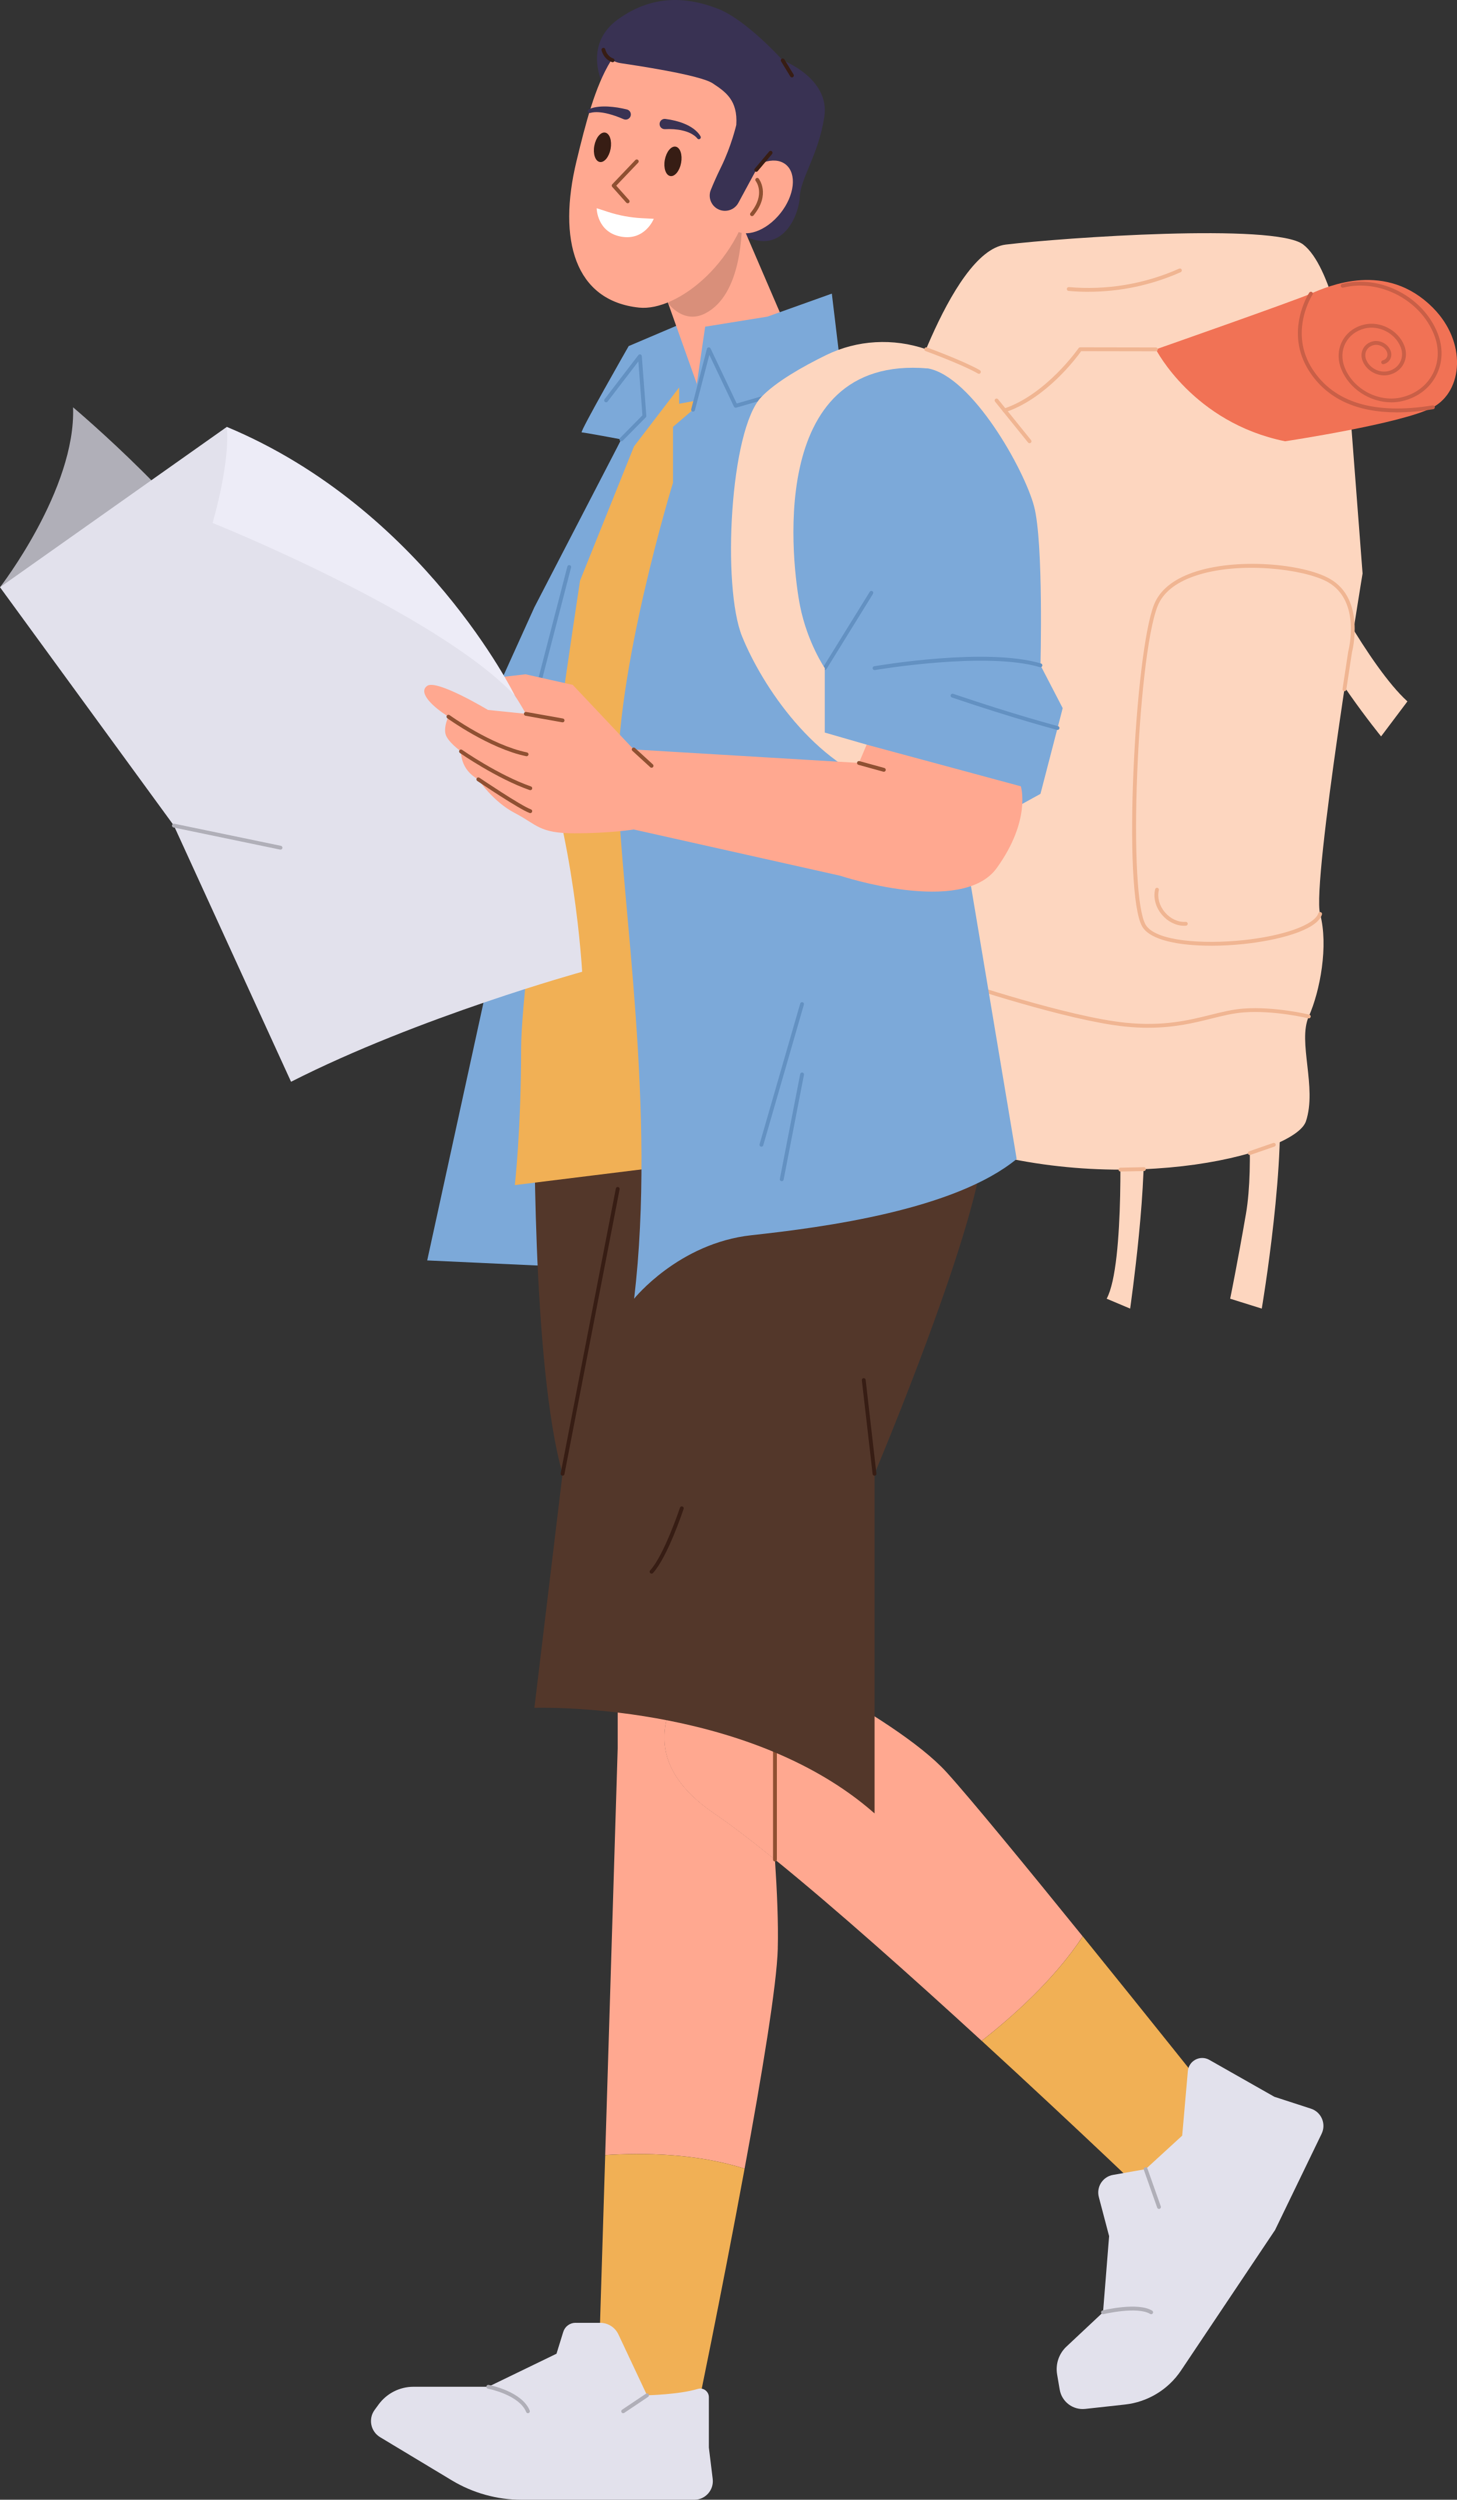 <?xml version="1.0" encoding="UTF-8"?><svg id="_レイヤー_2" xmlns="http://www.w3.org/2000/svg" viewBox="0 0 447.63 767.87"><rect x="0" y="0" width="447.63" height="767.87" fill="#333333" stroke="none"/><defs><style>.cls-1{fill:#d98f7a;}.cls-1,.cls-2,.cls-3,.cls-4,.cls-5,.cls-6,.cls-7,.cls-8,.cls-9,.cls-10,.cls-11,.cls-12,.cls-13,.cls-14,.cls-15,.cls-16,.cls-17{stroke-width:0px;}.cls-2{fill:#b0afb8;}.cls-3{fill:#ffa890;}.cls-4{fill:#fdd6bf;}.cls-5{fill:#f1b055;}.cls-6{fill:#f17255;}.cls-7{fill:#e2e1ec;}.cls-8{fill:#7ca9d9;}.cls-9{fill:#53372a;}.cls-10{fill:#371d14;}.cls-11{fill:#6391c2;}.cls-12{fill:#f0b592;}.cls-13{fill:#edecf7;}.cls-14{fill:#fff;}.cls-15{fill:#393253;}.cls-16{fill:#c95f47;}.cls-17{fill:#8f5032;}</style></defs><g id="_4"><path class="cls-4" d="M343.97,343.75s1.76,44.6-3.97,55.19l7.21,3.04s5.93-40.98,3.77-58.23h-7.01Z"/><path class="cls-4" d="M382.79,332.3s2.7,24.93,0,40.57c-2.7,15.64-4.85,26.07-4.85,26.07l9.71,3.04s8.09-47.71,4.85-69.69c-3.24-21.98-9.71,0-9.71,0Z"/><path class="cls-4" d="M404.9,174.17s15.64,30.54,27.5,41.29l-8.09,10.75s-18.36-22.56-22.93-36.35c-4.57-13.79,3.52-15.68,3.52-15.68Z"/><polygon class="cls-8" points="190.89 134.97 164.18 186.53 149.91 218.08 200.18 220.29 212.93 145.14 190.89 134.97 190.89 134.97"/><path class="cls-8" d="M220.8,94.55l-27.65,11.76s-15.16,26.51-14.44,26.51,12.18,2.15,12.18,2.15c0,0-22.12,45.08-23.33,85.9l-36.31,166.31,79.57,3.68,47.31-230.22-37.33-66.1h0Z"/><path class="cls-11" d="M190.89,135.57c-.15,0-.3-.06-.41-.17-.23-.23-.23-.6,0-.84l6.89-6.98-1.25-16.55-9.44,12.32c-.2.26-.57.31-.83.11-.26-.2-.31-.57-.11-.83l10.38-13.55c.15-.19.4-.28.64-.21.23.07.4.28.42.52l1.39,18.36c.01.17-.05.34-.17.46l-7.08,7.17c-.12.12-.27.18-.42.18Z"/><path class="cls-11" d="M164.18,216.05s-.1,0-.15-.02c-.32-.08-.51-.4-.42-.72l10.7-41.29c.08-.32.41-.5.72-.42.32.08.51.4.42.72l-10.7,41.29c-.07.27-.31.44-.57.44Z"/><path class="cls-3" d="M332.64,594.82c-8.73,13.33-21.94,24.96-31.05,32.08-21.3-19.53-45-40.69-63.5-55.68-7.14-5.79-13.5-10.66-18.65-14.16-22.17-15.07-16.09-31.5-7.65-42.25,5.65-7.21,12.36-11.86,12.36-11.86,0,0,50.48,23.66,66.65,41.44,7.32,8.06,24.85,29.45,41.84,50.44Z"/><path class="cls-3" d="M238.96,598.52c-.28,11.14-4.94,39.13-10.2,67.65-14.83-4.73-31.2-4.93-42.83-4.17l3.84-124.91v-28.1l22.01,5.8c-8.44,10.75-14.52,27.18,7.65,42.25,5.15,3.5,11.51,8.37,18.65,14.16.67,9.99,1.07,19.71.87,27.31Z"/><path class="cls-3" d="M238.09,571.22c-7.14-5.79-13.5-10.66-18.65-14.16-22.17-15.07-16.09-31.5-7.65-42.25l21.41,5.64s3.24,26.2,4.88,50.78Z"/><path class="cls-5" d="M372.91,644.97l-16.82,32.98s-24.94-23.96-54.49-51.05c9.1-7.12,22.31-18.74,31.05-32.08,20.52,25.36,40.27,50.15,40.27,50.15Z"/><path class="cls-5" d="M228.76,666.18c-7.13,38.71-15.38,78.41-15.38,78.41l-29.61-12.31,2.17-70.27c11.62-.76,28-.57,42.83,4.17Z"/><path class="cls-7" d="M176.82,713.53h7.57c2.4,0,4.58,1.38,5.6,3.55l8.8,18.71s9.8-.21,15.59-1.96c1.69-.51,3.4.77,3.4,2.54v15.46l1.18,9.65c.42,3.4-2.24,6.4-5.66,6.4h-53.04c-7.56,0-14.97-2.06-21.45-5.96l-22.04-13.27c-2.9-1.75-3.68-5.61-1.69-8.35l1.23-1.68c2.5-3.42,6.48-5.45,10.72-5.45h22.99l20.95-10.15,2.08-6.72c.51-1.65,2.04-2.78,3.77-2.78Z"/><path class="cls-7" d="M364.94,636.22l-1.74,19.81-11.23,10.29-10.02,1.77c-3.17.56-5.18,3.7-4.36,6.81l3.16,12-1.87,23.39-11.24,10.54c-2.33,2.18-3.4,5.39-2.87,8.53l.8,4.69c.64,3.74,4.08,6.34,7.86,5.92l12.18-1.34c7-.77,13.3-4.59,17.22-10.44l28.9-43.16,14.31-29.58c1.47-3.03-.08-6.67-3.29-7.71l-11.24-3.65-19.98-11.34c-2.8-1.59-6.31.25-6.59,3.46Z"/><path class="cls-2" d="M162.2,741.29c-.23,0-.46-.14-.55-.37-2.13-5.28-11.65-7.15-11.75-7.17-.32-.06-.53-.37-.47-.69.06-.32.37-.53.69-.47.42.08,10.25,2.01,12.62,7.89.12.3-.02.65-.33.77-.07.03-.15.04-.22.04Z"/><path class="cls-2" d="M338.87,710.88c-.27,0-.51-.18-.57-.45-.08-.32.12-.64.43-.71.44-.11,10.87-2.61,15.25.07.28.17.37.53.2.81-.17.28-.53.37-.81.2-3.97-2.42-14.25.05-14.36.07-.05.01-.09.02-.14.02Z"/><path class="cls-2" d="M191.46,741.29c-.19,0-.38-.09-.49-.26-.18-.27-.11-.64.16-.82l7.33-4.91c.27-.18.64-.11.82.16.18.27.11.64-.16.82l-7.33,4.91c-.1.07-.22.1-.33.1Z"/><path class="cls-2" d="M356.08,678.54c-.24,0-.47-.15-.56-.39l-4.11-11.63c-.11-.31.05-.65.36-.75.31-.11.65.05.75.36l4.11,11.63c.11.31-.05.65-.36.75-.07.02-.13.03-.2.03Z"/><path class="cls-17" d="M238.09,571.81c-.33,0-.59-.26-.59-.59v-45.52c0-.33.26-.59.59-.59s.59.26.59.59v45.52c0,.33-.26.59-.59.59Z"/><path class="cls-9" d="M164.2,337.92s-.96,81.25,8.63,114.8l-8.65,71.89s65.21-2.21,104.51,32.44v-104.34s33.55-79.42,33.55-102.98-70.85-58.95-70.85-58.95l-67.18,47.13Z"/><path class="cls-10" d="M172.83,453.31s-.08,0-.11-.01c-.32-.06-.53-.37-.47-.69l16.95-87.51c.06-.32.38-.53.69-.47.32.06.53.37.47.69l-16.95,87.51c-.05.28-.3.48-.58.48Z"/><path class="cls-10" d="M268.68,453.31c-.3,0-.55-.22-.59-.52l-3.31-28.8c-.04-.32.2-.62.52-.65.32-.04.62.19.65.52l3.31,28.8c.04.32-.2.62-.52.65-.02,0-.05,0-.07,0Z"/><path class="cls-10" d="M200.18,483.39c-.14,0-.28-.05-.4-.15-.24-.22-.26-.59-.04-.83,4.31-4.72,9.11-19.13,9.16-19.27.1-.31.43-.48.75-.38.31.1.48.44.37.75-.2.6-4.93,14.79-9.41,19.7-.12.13-.28.19-.44.19Z"/><path class="cls-5" d="M223.06,121.33l-14.41,2.7v-5.01l-13.87,18.11-16.57,41.22s-18.11,118.66-18.11,143.7-1.93,41.99-1.93,41.99l83.99-10.4-5.39-231.54-13.72-.77Z"/><path class="cls-15" d="M185.39,26.35s-6.63-12.38,4.44-20.39c11.07-8,21.82-6.7,30.64-3.31,8.82,3.39,20.01,15.89,20.01,15.89,0,0,14.59,5.53,12.77,17.35-1.82,11.82-7.29,18.73-7.55,24.65-.26,5.92-6.08,20.17-20.23,9.92l-40.07-44.1Z"/><polygon class="cls-3" points="249.54 119.06 218.78 131.13 204 89.58 196.58 68.69 223.34 58.18 236.33 88.38 249.54 119.06"/><path class="cls-1" d="M205.28,93.16s4.64,6.55,11.37,3.12c11.37-5.8,11.37-25.6,11.37-30.47s-15.39,10.76-15.39,10.76l-7.34,16.59Z"/><path class="cls-3" d="M209.4,8.69c-20.73-4-26.63,17.37-32.3,40.88-5.8,24.05-.54,42.82,19.22,44.92,11.72,1.25,31.74-14.19,35.38-38.1,3.64-23.91,6.4-42.16-22.3-47.7Z"/><path class="cls-3" d="M239.74,65.54c-4.4,5.5-10.79,7.7-14.28,4.91-3.48-2.79-2.74-9.51,1.66-15.01,4.4-5.5,10.79-7.7,14.28-4.91,3.48,2.79,2.74,9.51-1.66,15.01Z"/><path class="cls-17" d="M231.03,66.39c-.13,0-.27-.04-.38-.14-.25-.21-.29-.58-.08-.83,4.77-5.78,1.64-9.77,1.61-9.81-.21-.25-.17-.62.09-.83.25-.21.63-.17.83.09.04.05,3.77,4.79-1.61,11.31-.12.14-.29.21-.46.21Z"/><path class="cls-10" d="M187.6,45.71c-.46,2.49-1.96,4.31-3.34,4.05-1.38-.26-2.13-2.48-1.67-4.98s1.96-4.31,3.34-4.05c1.38.26,2.13,2.48,1.67,4.98Z"/><path class="cls-10" d="M209.26,50.03c-.46,2.49-1.96,4.31-3.34,4.05-1.38-.26-2.13-2.48-1.67-4.98.46-2.49,1.96-4.31,3.34-4.05,1.38.26,2.13,2.48,1.67,4.98Z"/><path class="cls-17" d="M192.84,62.44c-.16,0-.32-.07-.44-.2l-4.31-4.83c-.2-.23-.2-.58.01-.8l7.1-7.45c.22-.24.6-.24.84-.02.24.22.25.6.02.84l-6.73,7.06,3.95,4.43c.22.24.2.62-.05.83-.11.1-.25.15-.39.15Z"/><path class="cls-14" d="M200.86,67.21s-2.69,6.84-10.09,5.47-7.46-8.72-7.46-8.72l3.54,1.15c3.33,1.08,6.8,1.72,10.3,1.91l3.72.19Z"/><path class="cls-15" d="M180.89,33.61c.56-.3,1-.42,1.51-.56.49-.11.98-.2,1.48-.25.99-.11,1.97-.12,2.95-.07.98.05,1.94.17,2.91.31.96.16,1.91.36,2.85.58.85.2,1.38,1.05,1.18,1.9-.2.85-1.05,1.38-1.9,1.18-.09-.02-.17-.05-.25-.08h-.02c-.82-.36-1.65-.7-2.5-.99-.84-.28-1.7-.55-2.56-.75-.86-.21-1.74-.35-2.61-.41-.44-.03-.87-.03-1.3,0-.41.02-.89.1-1.17.19l-.11.03c-.31.1-.64-.08-.74-.39-.08-.27.04-.56.28-.69Z"/><path class="cls-15" d="M214.19,42.46c-.21-.25-.56-.58-.9-.82-.35-.26-.73-.48-1.12-.68-.78-.4-1.63-.67-2.5-.87-.86-.22-1.76-.31-2.65-.39l-1.35-.05-1.35.03h-.07c-.87.02-1.6-.68-1.61-1.55-.02-.87.68-1.6,1.55-1.61.09,0,.18,0,.27.02l1.5.23,1.49.32c.99.26,1.97.55,2.91.96.94.4,1.86.88,2.7,1.5.42.31.82.65,1.18,1.03.37.39.69.76.99,1.32.16.29.05.65-.24.8-.25.14-.56.07-.74-.14l-.07-.08Z"/><path class="cls-15" d="M226.21,38.36s-1.49,6.49-4.7,13.01c-1.3,2.64-2.34,5.03-3.12,6.95-1.02,2.49.28,5.32,2.82,6.19h0c2.17.74,4.55-.19,5.64-2.2l13.62-25.17-3.21-13.39-15.76-14.3-17.11-3.5-19.01,9.34s1.37,3.5,5.18,4.09c3.8.58,24.37,3.57,28.37,6.2,3.99,2.63,7.77,5.21,7.28,12.78Z"/><path class="cls-4" d="M275.95,131.13s15.66-53.9,33.06-56c17.4-2.11,82.64-6.68,91.34-.04,8.7,6.63,13.05,32.94,13.05,32.94l5.22,68.13s-15.66,94.85-13.05,104.6c2.61,9.74,0,23.66-3.48,31.49-3.48,7.83,2.61,21.75-.87,32.19-3.48,10.44-60.11,24.56-112.7,5.32-52.58-19.24-12.57-218.62-12.57-218.62Z"/><path class="cls-12" d="M352.83,315.71c-2.22,0-4.6-.11-7.16-.37-17.7-1.8-50.93-12.95-51.27-13.06-.31-.1-.48-.44-.37-.75.1-.31.44-.47.75-.37.33.11,33.44,11.22,51.01,13,11.65,1.18,19.36-.73,26.15-2.42,3.46-.86,6.73-1.67,10.06-1.92,9.62-.72,20.13,1.83,20.24,1.85.32.08.51.4.43.71-.08.32-.4.51-.72.43-.1-.03-10.44-2.53-19.87-1.82-3.23.24-6.45,1.04-9.86,1.89-5.39,1.34-11.35,2.82-19.39,2.82Z"/><path class="cls-12" d="M344.22,359.87c-.32,0-.58-.26-.59-.58,0-.33.25-.6.58-.6l7.23-.15h.01c.32,0,.58.26.59.58,0,.33-.25.6-.58.6l-7.23.15h-.01Z"/><path class="cls-12" d="M383.98,354.8c-.24,0-.47-.15-.56-.4-.11-.31.06-.64.37-.75l7.37-2.55c.31-.11.64.06.75.36.11.31-.06.64-.37.75l-7.37,2.55c-.06.02-.13.03-.19.03Z"/><path class="cls-8" d="M216.64,100.36l-3.71,25.49-6.17,5.28v17.16s-18.02,58.52-16.93,93.63c1.09,35.11,11.82,99.48,4.99,157.02,0,0,13.65-17.07,36.09-19.51,22.43-2.44,62.42-7.8,81.44-23.41l-16.58-98.99,23.89-13.17,6.83-26.33-6.83-13.17s.98-37.55-1.95-48.77c-2.93-11.22-19.02-39.99-32.67-42.43-13.65-2.44-26.9-1.46-26.9-1.46l-2.58-21.51-19.77,7.07-19.14,3.09Z"/><path class="cls-11" d="M233.92,352.24c-.05,0-.11,0-.16-.02-.31-.09-.49-.42-.4-.73l12.49-43.23c.09-.31.42-.49.73-.4.31.09.49.42.4.73l-12.49,43.23c-.07.26-.31.43-.57.43Z"/><path class="cls-11" d="M240.17,362.85s-.08,0-.11-.01c-.32-.06-.53-.37-.47-.69l6.25-32.22c.06-.32.37-.53.69-.47.32.06.53.37.47.69l-6.25,32.22c-.05.28-.3.48-.58.48Z"/><path class="cls-11" d="M253.4,205.83c-.11,0-.21-.03-.31-.09-.28-.17-.36-.54-.19-.81l14.31-23.14c.17-.28.53-.36.81-.19.28.17.36.54.19.81l-14.31,23.14c-.11.18-.3.28-.5.28Z"/><path class="cls-11" d="M268.68,205.83c-.28,0-.53-.2-.58-.49-.06-.32.16-.63.48-.68,1.4-.24,34.43-5.85,51.24-.85.31.09.49.42.4.73-.09.31-.42.49-.73.4-16.54-4.91-50.36.83-50.7.89-.03,0-.07,0-.1,0Z"/><path class="cls-11" d="M324.9,224.22s-.1,0-.15-.02c-.13-.03-13.36-3.51-32.3-9.95-.31-.11-.47-.44-.37-.75.1-.31.44-.48.75-.37,18.9,6.43,32.09,9.9,32.22,9.93.32.08.51.41.42.72-.07.27-.31.44-.57.44Z"/><path class="cls-11" d="M212.93,126.45s-.1,0-.15-.02c-.32-.08-.51-.4-.42-.72l4.83-18.57c.06-.24.27-.42.52-.44.24-.02.48.11.59.33l8.04,16.92,11.58-3.35c.32-.09.64.09.73.4.09.31-.09.64-.4.73l-12.06,3.49c-.28.08-.57-.05-.7-.31l-7.56-15.91-4.43,17c-.07.27-.31.44-.57.44Z"/><path class="cls-4" d="M270.09,233.62l-3.84-4.88-12.86-3.71v-19.79s-5.34-7.84-7.58-19.05c-2.24-11.2-11.2-77.32,39.21-73.02l6.35-3.54-6.83-2.35c-10.1-3.48-21.19-2.88-30.78,1.82-7.32,3.59-15.36,8.18-19.84,12.84-9.66,10.04-12.15,58.27-5.92,73.59,6.23,15.31,22.29,39.36,44.32,46.01,22.03,6.65-2.24-7.92-2.24-7.92Z"/><path class="cls-6" d="M440.24,94.55c10.45,10.5,9.26,25.56,0,30.56-9.26,5-45.43,10.44-45.43,10.44-28.23-5.73-39.69-28.23-39.69-28.23,0,0,42.28-14.82,47.63-17.13,5.35-2.3,23.06-10.15,37.49,4.35Z"/><path class="cls-12" d="M316.3,136.15c-.17,0-.34-.08-.46-.22l-10.13-12.55c-.2-.25-.17-.63.09-.83.25-.21.63-.16.83.09l10.13,12.55c.2.25.17.63-.09.83-.11.09-.24.13-.37.13Z"/><path class="cls-12" d="M308.64,126.66c-.25,0-.48-.16-.56-.4-.1-.31.06-.64.37-.75,12.99-4.33,22.82-18.42,22.92-18.56.11-.16.29-.26.49-.26h0l23.26.04c.33,0,.59.27.59.59,0,.33-.26.59-.59.59h0l-22.95-.04c-1.44,2.02-10.79,14.57-23.34,18.76-.06.02-.13.03-.19.03Z"/><path class="cls-12" d="M372.08,290.51c-9.81,0-18.67-1.68-21.14-5.86-6.13-10.42-2.3-84.19,3.63-98.97,1.74-4.34,5.75-7.64,11.91-9.8,13.25-4.64,33.83-2.75,42.05,1.9,11.13,6.31,6.88,22.4,6.84,22.56l-1.75,11.49c-.05.32-.34.54-.67.5-.32-.05-.54-.35-.49-.67l1.76-11.56c.06-.22,4.06-15.43-6.27-21.29-7.11-4.03-27.49-6.57-41.07-1.81-5.82,2.04-9.59,5.11-11.2,9.12-3.26,8.12-5.51,31.57-6.29,51.2-.96,24.09.05,42.43,2.58,46.73,3.01,5.12,17.67,6.05,30.01,4.75,12.38-1.3,21.85-4.69,23.04-8.23.1-.31.44-.48.75-.37.31.1.48.44.37.75-1.66,4.98-13.99,7.98-24.04,9.03-3.3.35-6.71.54-10.01.54Z"/><path class="cls-12" d="M334.39,89.64c-2.04,0-4.07-.09-6.1-.27-.32-.03-.57-.32-.54-.64.03-.32.32-.56.64-.54,11.56,1.02,23.27-.93,33.87-5.67.3-.13.65,0,.78.3.13.3,0,.65-.3.78-8.92,3.98-18.61,6.03-28.35,6.03Z"/><path class="cls-12" d="M363.83,284.38c-2.51,0-5.04-1.24-6.85-3.38-1.94-2.3-2.72-5.22-2.09-7.84.08-.32.4-.51.71-.44.32.08.51.4.43.71-.54,2.25.15,4.79,1.85,6.8,1.7,2.01,4.09,3.11,6.39,2.95.34-.02.61.22.63.55.02.33-.22.61-.55.63-.18.01-.35.02-.53.02Z"/><path class="cls-12" d="M300.74,114.82c-.1,0-.2-.02-.29-.08-4.97-2.84-15.98-6.86-16.09-6.9-.31-.11-.46-.45-.35-.76.11-.31.45-.46.76-.35.46.17,11.22,4.1,16.27,6.99.28.16.38.52.22.81-.11.19-.31.3-.51.3Z"/><polygon class="cls-3" points="146.06 208.9 161.45 207.13 175.96 210.38 194.69 230.22 187.8 235.25 164.18 224.89 146.06 208.9"/><path class="cls-2" d="M0,180.39s23.36-30.13,22.45-55.27c0,0,40.32,33.98,49.48,55.27,9.16,21.29-71.93,0-71.93,0h0Z"/><path class="cls-7" d="M0,180.39l69.68-49.25,35.77,37.73s46.35,24.95,58.72,56.03c12.37,31.09,14.68,73.61,14.68,73.61,0,0-50.17,13.82-89.43,33.79l-36-78.69L0,180.39Z"/><path class="cls-13" d="M69.68,131.13s1.39,9-4.36,29.52c0,0,68.78,27.56,92.86,53.03,0,0-28.06-57.34-88.5-82.55Z"/><path class="cls-2" d="M86.18,260.99s-.08,0-.12-.01l-32.75-6.79c-.32-.07-.52-.38-.46-.7.07-.32.38-.52.7-.46l32.75,6.79c.32.07.52.38.46.7-.06.28-.3.47-.58.47Z"/><path class="cls-3" d="M170.04,220.15l-20.13-2.07s-15.71-9.47-18.66-7.4c-2.95,2.07,1.78,6.51,6.52,9.47,0,0-1.48,2.96-.89,5.33s4.74,5.33,4.74,5.33c0,0-.3,5.62,5.33,8.59,0,0,4.41,6.81,11.24,10.36,6.82,3.55,7.42,6.22,18.37,6.22s18.14-1.18,18.14-1.18l63.44,14.21s37.43,12.43,48.09-2.37,7.4-25.1,7.4-25.1l-47.37-12.8-2.37,5.62-69.2-4.14-24.65-10.07Z"/><path class="cls-17" d="M161.78,232.3s-.08,0-.12-.01c-11.34-2.34-24.11-11.57-24.24-11.66-.26-.19-.32-.56-.13-.83.19-.26.56-.32.83-.13.13.09,12.69,9.17,23.78,11.46.32.07.53.38.46.7-.06.28-.3.47-.58.47Z"/><path class="cls-17" d="M162.92,242.73c-.06,0-.13-.01-.19-.03-10.16-3.55-21.33-11.32-21.44-11.4-.27-.19-.33-.56-.15-.82.19-.27.55-.33.82-.15.11.08,11.15,7.76,21.16,11.25.31.11.47.44.36.75-.08.24-.31.4-.56.4Z"/><path class="cls-17" d="M162.92,249.78c-.07,0-.13-.01-.2-.04-3.25-1.18-15.58-9.5-16.1-9.86-.27-.18-.34-.55-.16-.82.18-.27.55-.34.82-.16.13.09,12.73,8.6,15.84,9.72.31.11.47.45.35.76-.09.24-.31.39-.56.39Z"/><path class="cls-17" d="M172.83,221.88s-.07,0-.1,0l-11.28-2.01c-.32-.06-.53-.36-.48-.69.06-.32.37-.53.69-.48l11.28,2.01c.32.06.54.36.48.69-.05.29-.3.49-.58.49Z"/><path class="cls-17" d="M200.18,235.84c-.14,0-.29-.05-.4-.16l-5.49-5.03c-.24-.22-.26-.59-.04-.83.22-.24.6-.26.84-.04l5.49,5.03c.24.22.26.59.04.83-.12.13-.28.19-.44.19Z"/><path class="cls-17" d="M271.54,237.07c-.05,0-.1,0-.16-.02l-7.65-2.11c-.31-.09-.5-.41-.41-.73.09-.31.41-.5.73-.41l7.65,2.11c.31.09.5.41.41.73-.07.26-.31.43-.57.43Z"/><path class="cls-16" d="M429.2,126.67c-12.48,0-21.52-4.22-26.95-12.61-7.84-12.1-.08-24.06,0-24.18.18-.27.55-.34.82-.17.27.18.35.55.17.82-.08.11-7.41,11.45,0,22.89,6.66,10.28,19.07,14.01,36.9,11.11.32-.05.62.17.68.49.05.32-.17.63-.49.68-3.97.65-7.68.97-11.13.97Z"/><path class="cls-16" d="M427.46,123.59c-6.51,0-12.95-4.09-15.4-10.24-1.15-2.89-1.05-5.91.27-8.49,1.32-2.56,3.69-4.39,6.68-5.13,4.95-1.23,10.52,1.64,12.41,6.4.76,1.91.69,3.9-.18,5.61-.87,1.7-2.44,2.9-4.41,3.39-3.27.81-6.94-1.08-8.19-4.22-.51-1.28-.46-2.62.12-3.76.59-1.14,1.64-1.95,2.96-2.28,2.19-.54,4.65.73,5.49,2.83.35.88.32,1.8-.09,2.59-.4.79-1.12,1.34-2.03,1.57-.32.08-.64-.11-.72-.43-.08-.32.11-.64.43-.72.57-.14,1.02-.48,1.27-.96.25-.48.26-1.05.04-1.61-.63-1.58-2.47-2.52-4.11-2.12-.99.25-1.77.84-2.2,1.67-.43.84-.46,1.83-.08,2.79,1.04,2.61,4.1,4.19,6.81,3.52,1.64-.41,2.93-1.4,3.64-2.78.72-1.4.77-3.04.13-4.63-1.68-4.23-6.63-6.78-11.03-5.69-2.65.66-4.75,2.27-5.91,4.52-1.17,2.27-1.25,4.94-.22,7.51,2.69,6.76,10.6,10.84,17.62,9.09,4.24-1.05,7.6-3.62,9.45-7.24,1.87-3.64,2-7.9.36-12.01-4.26-10.71-16.79-17.17-27.92-14.41-.32.08-.64-.11-.72-.43-.08-.32.11-.64.43-.72,11.69-2.91,24.83,3.88,29.3,15.12,1.76,4.43,1.62,9.04-.41,12.99-2.01,3.92-5.64,6.71-10.22,7.84-1.19.3-2.4.44-3.6.44Z"/><path class="cls-10" d="M232.33,52.78c-.13,0-.27-.05-.38-.14-.25-.21-.28-.58-.07-.83l4.42-5.26c.21-.25.58-.28.83-.07.25.21.28.58.07.83l-4.42,5.26c-.12.14-.28.21-.45.21Z"/><path class="cls-10" d="M243.3,23.77c-.2,0-.39-.1-.5-.28l-2.83-4.64c-.17-.28-.08-.64.2-.81.28-.17.64-.08.81.2l2.83,4.64c.17.28.08.64-.2.81-.1.06-.2.09-.31.09Z"/><path class="cls-10" d="M188.21,19.12c-.07,0-.13-.01-.2-.04-2.63-.95-3.18-3.57-3.2-3.68-.06-.32.14-.63.46-.69.32-.06.63.14.69.46.02.1.46,2.08,2.45,2.8.31.11.47.45.36.76-.09.24-.31.39-.56.39Z"/></g></svg>